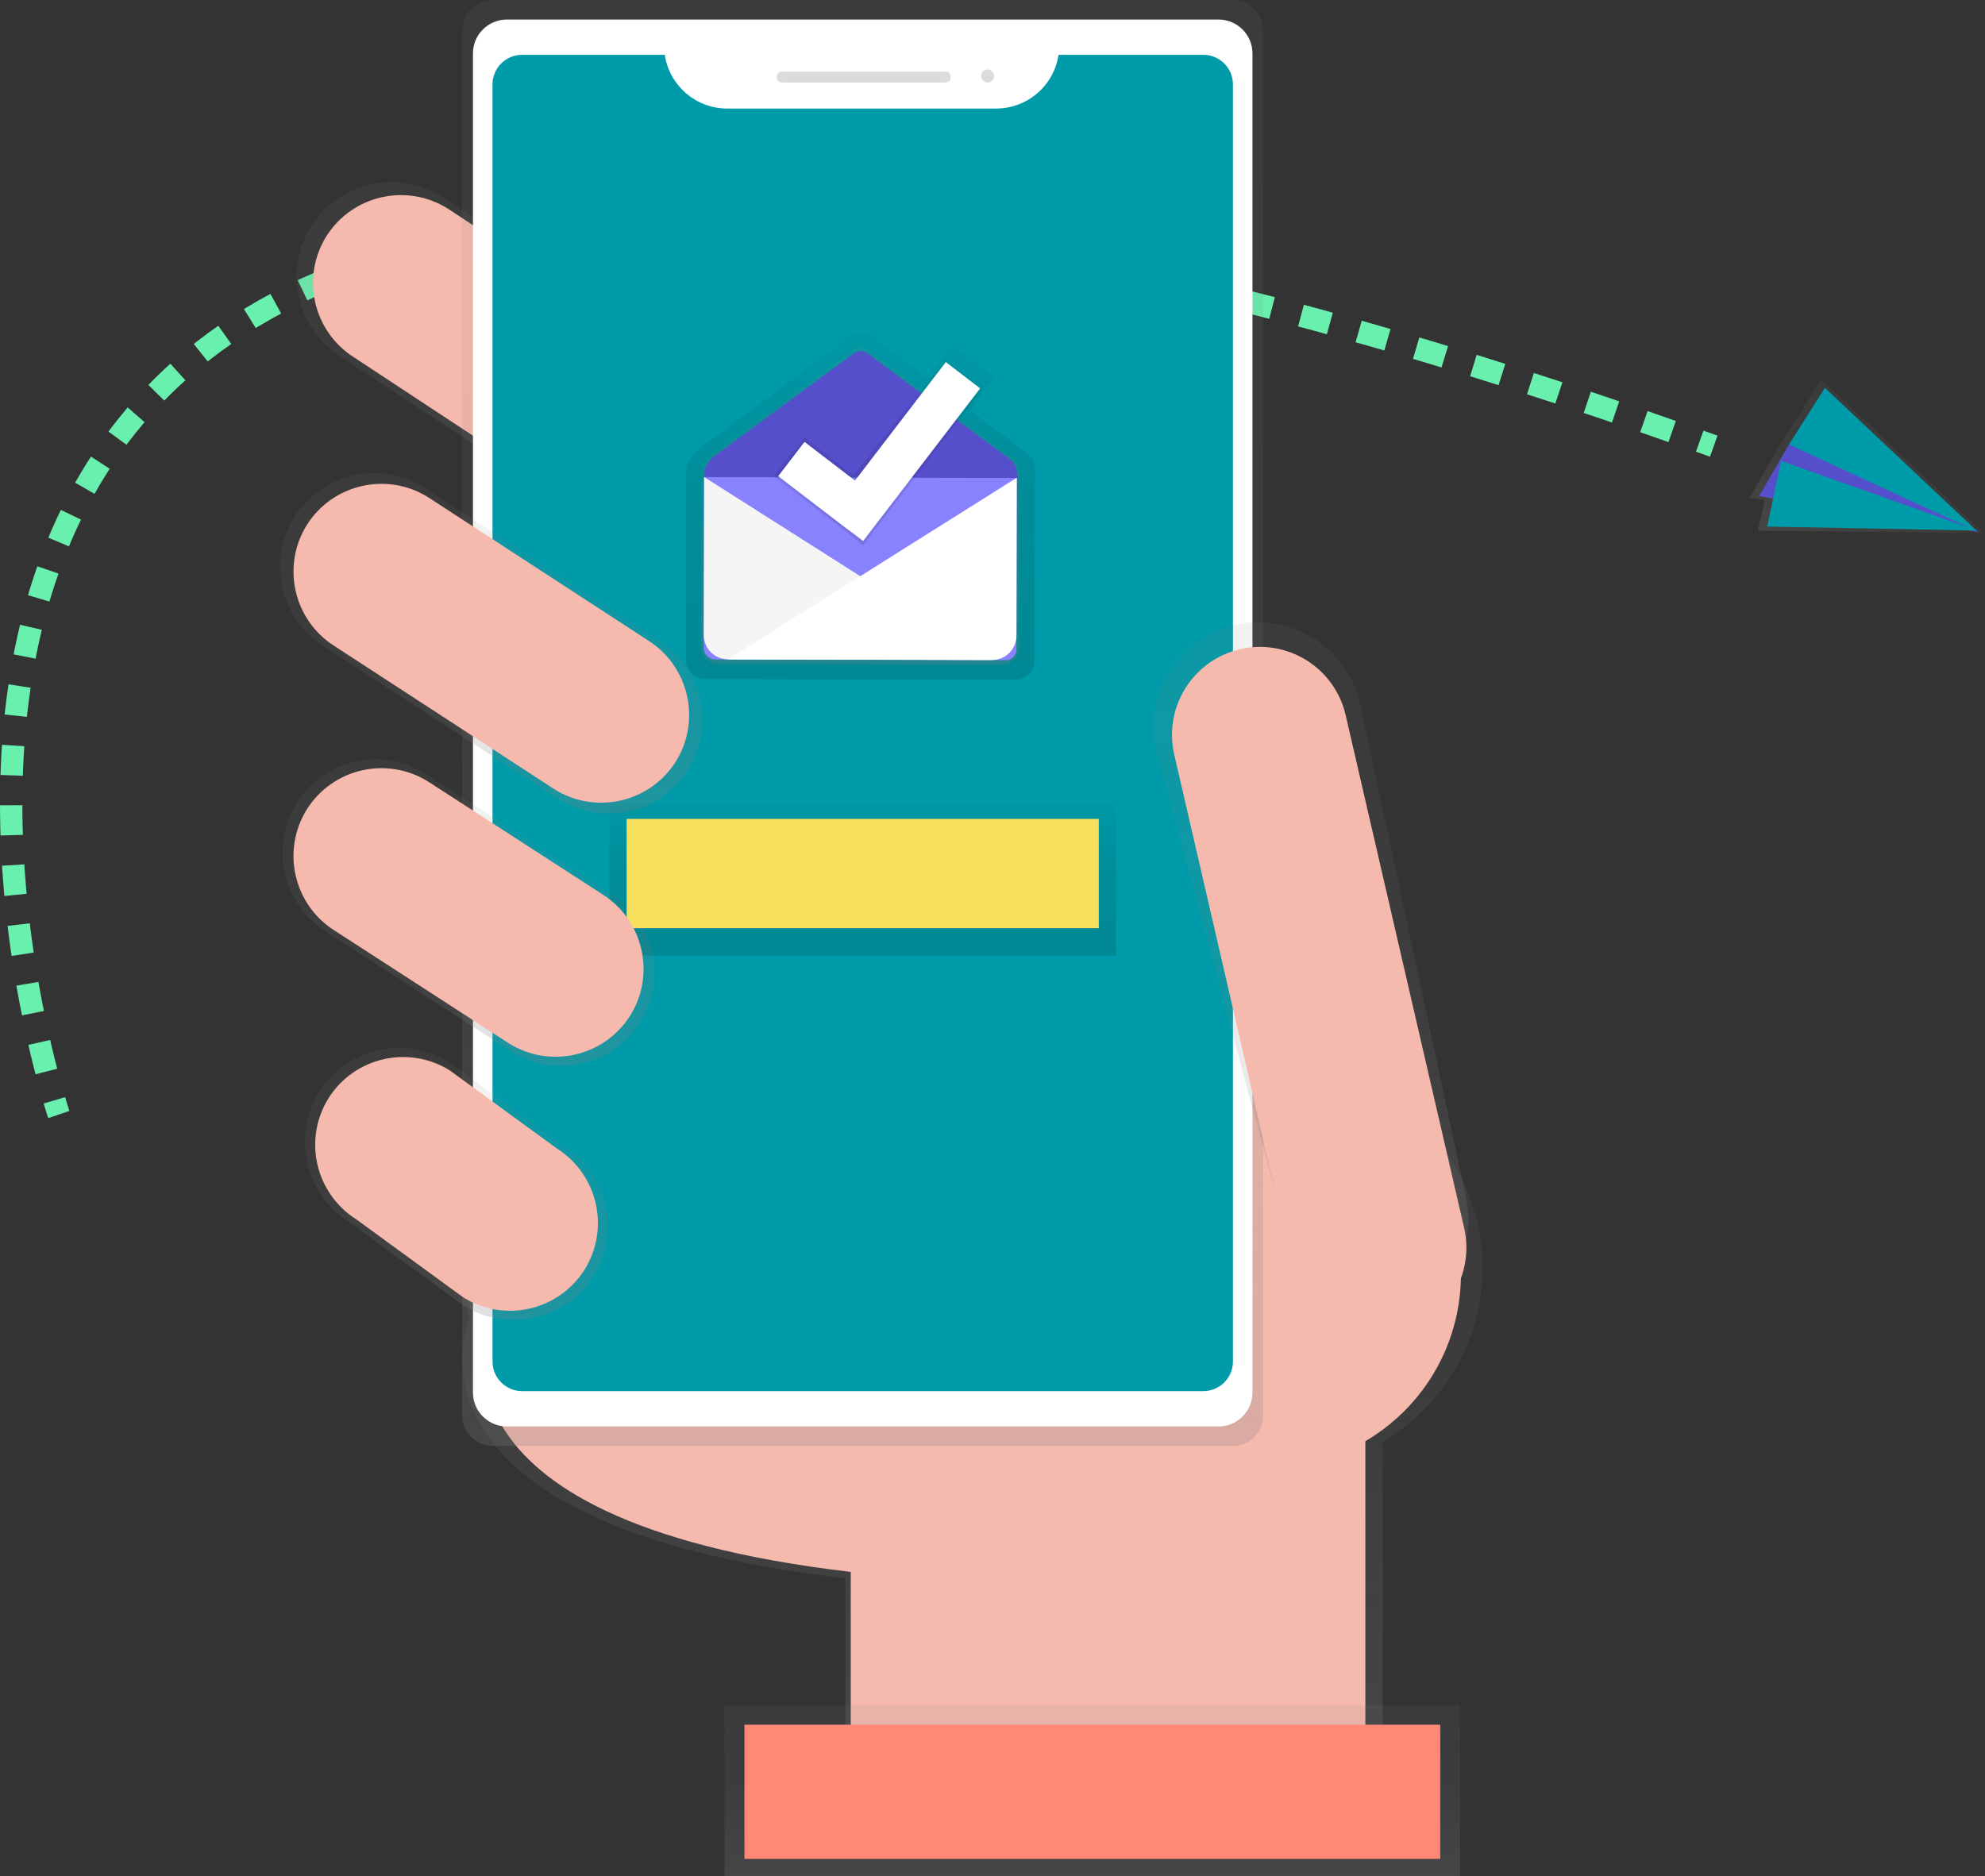 <?xml version="1.0" encoding="utf-8"?>
<!-- Generator: Adobe Illustrator 16.0.0, SVG Export Plug-In . SVG Version: 6.00 Build 0)  -->
<!DOCTYPE svg PUBLIC "-//W3C//DTD SVG 1.1//EN" "http://www.w3.org/Graphics/SVG/1.1/DTD/svg11.dtd">
<svg version="1.1" id="daa92041-3bd8-464c-9c92-61b3fade74bd"
	 xmlns="http://www.w3.org/2000/svg" xmlns:xlink="http://www.w3.org/1999/xlink" x="0px" y="0px" width="798.82px"
	 height="755.15px" viewBox="0 0 798.82 755.15" enable-background="new 0 0 798.82 755.15" xml:space="preserve">
<rect x="0" y="0" width="798.82" height="755.15" fill="#333333" stroke="none"/>
<title>mail_2</title>
<path fill="none" stroke="#69F0AE" stroke-width="9" stroke-miterlimit="10" d="M23.66,448.57c0,0-0.68-2-1.78-5.721"/>
<path fill="none" stroke="#69F0AE" stroke-width="9" stroke-miterlimit="10" stroke-dasharray="12.04,12.04" d="M18.66,431.25
	c-24.31-93.6-100.1-524.98,659.66-255.68"/>
<path fill="none" stroke="#69F0AE" stroke-width="9" stroke-miterlimit="10" d="M684.01,177.57l5.649,2"/>
<linearGradient id="SVGID_1_" gradientUnits="userSpaceOnUse" x1="585.441" y1="-49.484" x2="585.441" y2="239.716" gradientTransform="matrix(1 0 0 -1 -194.135 668.746)">
	<stop  offset="0" style="stop-color:#808080;stop-opacity:0.25"/>
	<stop  offset="0.54" style="stop-color:#808080;stop-opacity:0.12"/>
	<stop  offset="1" style="stop-color:#808080;stop-opacity:0.1"/>
</linearGradient>
<path fill="url(#SVGID_1_)" d="M596.6,510.26c0.011-44.851-36.339-81.219-81.19-81.229c-39.027-0.01-72.543,27.744-79.81,66.09
	l-249.59-6.771l2.739,42.881c0,0-35.59,82.119,151.46,104v83h216.24v-138C581.298,565.681,596.577,539.055,596.6,510.26z"/>
<path fill="#F6B9AD" d="M197.32,533.03c0,0-34.08,78.64,145.05,99.62v79.52h207.09v-210.6l-354.8-9.61L197.32,533.03z"/>
<linearGradient id="SVGID_2_" gradientUnits="userSpaceOnUse" x1="407.139" y1="446.138" x2="407.139" y2="595.455" gradientTransform="matrix(1 0 0 -1 -194.135 668.746)">
	<stop  offset="0" style="stop-color:#808080;stop-opacity:0.25"/>
	<stop  offset="0.54" style="stop-color:#808080;stop-opacity:0.12"/>
	<stop  offset="1" style="stop-color:#808080;stop-opacity:0.1"/>
</linearGradient>
<path fill="url(#SVGID_2_)" d="M300.82,204.86L300.82,204.86c-11.241,17.738-34.697,23.068-52.5,11.93l-111.19-73.27
	c-17.738-11.241-23.068-34.697-11.93-52.5l0,0c11.239-17.714,34.666-23.041,52.46-11.93l111.19,73.27
	C306.602,163.588,311.951,187.047,300.82,204.86z"/>
<path fill="#F6B9AD" d="M294.66,200.85L294.66,200.85c-10.448,16.488-32.251,21.443-48.8,11.09l-103.39-68.11
	c-16.488-10.449-21.443-32.251-11.091-48.8l0,0c10.449-16.488,32.252-21.442,48.801-11.09l103.369,68.12
	C300.039,162.502,305.003,184.298,294.66,200.85z"/>
<circle fill="#F6B9AD" cx="510.14" cy="512.94" r="77.77"/>
<linearGradient id="SVGID_3_" gradientUnits="userSpaceOnUse" x1="541.316" y1="86.787" x2="541.316" y2="668.746" gradientTransform="matrix(1 0 0 -1 -194.135 668.746)">
	<stop  offset="0" style="stop-color:#808080;stop-opacity:0.25"/>
	<stop  offset="0.54" style="stop-color:#808080;stop-opacity:0.12"/>
	<stop  offset="1" style="stop-color:#808080;stop-opacity:0.1"/>
</linearGradient>
<path fill="url(#SVGID_3_)" d="M198.22,0h297.92c6.766,0,12.25,5.484,12.25,12.25v557.46c0,6.766-5.484,12.25-12.25,12.25H198.22
	c-6.766,0-12.25-5.484-12.25-12.25V12.25C185.97,5.484,191.455,0,198.22,0z"/>
<path fill="#FFFFFF" d="M203.97,7.87h286.42c7.533,0,13.64,6.106,13.64,13.64v538.96c0,7.533-6.106,13.641-13.64,13.641H203.97
	c-7.533,0-13.641-6.107-13.641-13.641V21.51C190.33,13.977,196.437,7.87,203.97,7.87z"/>
<path fill="#009BA9" d="M425.99,22.06c-1.875,12.408-12.521,21.593-25.07,21.63H292.58c-12.545-0.042-23.186-9.226-25.06-21.63
	h-57.4c-6.577-0.005-11.914,5.322-11.92,11.9c0,0.003,0,0.007,0,0.01v514c-0.006,6.578,5.322,11.915,11.9,11.92
	c0.003,0,0.006,0,0.01,0h274.141c6.577,0.006,11.914-5.322,11.92-11.899c0-0.004,0-0.007,0-0.01v-514
	c0.005-6.578-5.322-11.915-11.9-11.92c-0.003,0-0.007,0-0.01,0H425.99z"/>
<path fill="#DBDBDB" d="M314.67,28.84h65.91c1.104,0,2,0.896,2,2v0.37c0,1.104-0.896,2-2,2h-65.91c-1.104,0-2-0.896-2-2v-0.37
	C312.67,29.735,313.565,28.84,314.67,28.84z"/>
<circle fill="#DBDBDB" cx="397.43" cy="30.59" r="2.62"/>
<linearGradient id="SVGID_4_" gradientUnits="userSpaceOnUse" x1="721.682" y1="141.042" x2="721.682" y2="418.291" gradientTransform="matrix(1 0 0 -1 -194.135 668.746)">
	<stop  offset="0" style="stop-color:#808080;stop-opacity:0.25"/>
	<stop  offset="0.54" style="stop-color:#808080;stop-opacity:0.12"/>
	<stop  offset="1" style="stop-color:#808080;stop-opacity:0.1"/>
</linearGradient>
<path fill="url(#SVGID_4_)" d="M560.421,526.65L560.421,526.65c-22.57,5.22-38.061-9.5-43.28-32.061l-51.86-192.56
	c-5.16-22.648,8.935-45.212,31.55-50.51l0,0c22.647-5.16,45.212,8.934,50.511,31.55l42.319,197.5
	C594.881,503.17,582.98,521.43,560.421,526.65z"/>
<path fill="#F6B9AD" d="M499.073,261.279L499.073,261.279c19.044-4.4,38.049,7.471,42.449,26.515l47.688,206.393
	c4.399,19.044-7.472,38.049-26.515,42.448l0,0c-19.044,4.4-38.049-7.471-42.449-26.515l-47.688-206.393
	C468.159,284.685,480.03,265.679,499.073,261.279z"/>
<linearGradient id="SVGID_5_" gradientUnits="userSpaceOnUse" x1="633.726" y1="-86.404" x2="633.726" y2="-17.404" gradientTransform="matrix(1 0 0 -1 -194.135 668.746)">
	<stop  offset="0" style="stop-color:#808080;stop-opacity:0.25"/>
	<stop  offset="0.54" style="stop-color:#808080;stop-opacity:0.12"/>
	<stop  offset="1" style="stop-color:#808080;stop-opacity:0.1"/>
</linearGradient>
<rect x="291.59" y="686.15" fill="url(#SVGID_5_)" width="296.001" height="69"/>
<rect x="299.59" y="694.15" fill="#FF8976" width="280.001" height="54"/>
<linearGradient id="SVGID_6_" gradientUnits="userSpaceOnUse" x1="540.461" y1="395.175" x2="540.461" y2="535.313" gradientTransform="matrix(1 0 0 -1 -194.145 668.756)">
	<stop  offset="0" style="stop-color:#000000;stop-opacity:0.12"/>
	<stop  offset="0.55" style="stop-color:#000000;stop-opacity:0.09"/>
	<stop  offset="1" style="stop-color:#000000;stop-opacity:0.02"/>
</linearGradient>
<path fill="url(#SVGID_6_)" d="M413.22,182.38l-22.94-17.27l10-13l-16.69-13.1l-10.43,13.22l-23.59-17.75
	c-1.846-1.385-4.385-1.385-6.23,0l-62.529,46.55c-2.37,2-4.59,4.29-4.61,9.53h-0.07l-0.159,71.72l0,0v3.19
	c-0.012,4.319,3.48,7.829,7.8,7.84l0,0h3.08l59.29,0.13l62.38,0.14c4.318,0.011,7.829-3.481,7.84-7.8l0,0l0.17-74.78h0.13
	C416.66,185.75,415.59,184.38,413.22,182.38z"/>
<linearGradient id="SVGID_7_" gradientUnits="userSpaceOnUse" x1="540.466" y1="401.265" x2="540.466" y2="529.134" gradientTransform="matrix(1 0 0 -1 -194.145 668.756)">
	<stop  offset="0" style="stop-color:#808080;stop-opacity:0.25"/>
	<stop  offset="0.54" style="stop-color:#808080;stop-opacity:0.12"/>
	<stop  offset="1" style="stop-color:#808080;stop-opacity:0.1"/>
</linearGradient>
<path fill="url(#SVGID_7_)" d="M410.5,192.09c0-4.78-1-6-3.14-7.85l-58.07-43.67c-1.686-1.265-4.004-1.265-5.689,0l-57.051,42.48
	c-2.788,1.992-4.371,5.267-4.199,8.69h-0.061l-0.149,65.44l0,0v2.91c-0.006,3.939,3.181,7.139,7.12,7.15h2.81l54.1,0.12l56.91,0.13
	c3.939,0.005,7.139-3.181,7.15-7.12l0.149-68.23L410.5,192.09z"/>
<path fill="#6C63FF" d="M283.34,192.003l125.83,0.285l0,0l-0.157,69.23c-0.005,2.309-1.881,4.176-4.189,4.17l-117-0.265
	c-2.546-0.006-4.605-2.075-4.6-4.621l0.156-68.8l0,0H283.34z"/>
<path opacity="0.2" fill="#FFFFFF" enable-background="new    " d="M283.34,192.003l125.83,0.285l0,0l-0.157,69.23
	c-0.005,2.309-1.881,4.176-4.189,4.17l-117-0.265c-2.546-0.006-4.605-2.075-4.6-4.621l0.156-68.8l0,0H283.34z"/>
<path fill="#F5F5F5" d="M283.35,191.98l-0.141,63.59c-0.011,5.396,4.354,9.779,9.75,9.79l0,0l106.29,0.24"/>
<path fill="#FFFFFF" d="M409.19,192.26l-0.141,63.63c-0.011,5.396-4.394,9.761-9.789,9.75l0,0l-106.29-0.24"/>
<path fill="#6C63FF" d="M343.59,142.23l-56,41.3c-2.733,1.922-4.292,5.111-4.13,8.45l125.891,0.4c0-4.65-1-5.87-3.08-7.63
	l-57.05-42.5C347.556,140.992,345.262,140.984,343.59,142.23z"/>
<path opacity="0.2" enable-background="new    " d="M343.59,142.23l-56,41.3c-2.733,1.922-4.292,5.111-4.13,8.45l125.891,0.4
	c0-4.65-1-5.87-3.08-7.63l-57.05-42.5C347.556,140.992,345.262,140.984,343.59,142.23z"/>
<linearGradient id="SVGID_8_" gradientUnits="userSpaceOnUse" x1="546.968" y1="449.312" x2="546.968" y2="524.137" gradientTransform="matrix(1 0.002 0.002 -1 -194.635 667.495)">
	<stop  offset="0" style="stop-color:#000000;stop-opacity:0.12"/>
	<stop  offset="0.55" style="stop-color:#000000;stop-opacity:0.09"/>
	<stop  offset="1" style="stop-color:#000000;stop-opacity:0.02"/>
</linearGradient>
<polygon fill="url(#SVGID_8_)" points="395.56,156.6 380.33,144.66 343.52,191.28 323.74,175.94 311.35,191.69 340.14,213.68 
	340.14,213.68 347.28,219.41 "/>
<polygon fill="#FFFFFF" points="394.44,156.31 380.64,145.73 344.07,193.42 323.76,177.85 313.17,191.65 340.38,212.49 
	340.38,212.49 347.36,217.72 "/>
<linearGradient id="SVGID_9_" gradientUnits="userSpaceOnUse" x1="391.85" y1="341.322" x2="391.85" y2="478.35" gradientTransform="matrix(1 0 0 -1 -194.135 668.746)">
	<stop  offset="0" style="stop-color:#808080;stop-opacity:0.25"/>
	<stop  offset="0.54" style="stop-color:#808080;stop-opacity:0.12"/>
	<stop  offset="1" style="stop-color:#808080;stop-opacity:0.1"/>
</linearGradient>
<path fill="url(#SVGID_9_)" d="M276.94,309.81L276.94,309.81c-11.159,17.604-34.439,22.895-52.11,11.841l-94.5-61.53
	c-17.604-11.159-22.894-34.439-11.84-52.11l0,0c11.159-17.604,34.439-22.894,52.11-11.84l94.5,61.53
	C282.704,268.859,287.994,292.139,276.94,309.81z"/>
<path fill="#F6B9AD" d="M271.92,306.57L271.92,306.57c-10.448,16.487-32.251,21.442-48.8,11.09l-88.51-57.63
	c-16.488-10.449-21.442-32.251-11.09-48.8l0,0c10.448-16.488,32.251-21.443,48.8-11.09l88.51,57.63
	C277.318,268.219,282.273,290.021,271.92,306.57z"/>
<linearGradient id="SVGID_10_" gradientUnits="userSpaceOnUse" x1="382.671" y1="239.779" x2="382.671" y2="363.184" gradientTransform="matrix(1 0 0 -1 -194.135 668.746)">
	<stop  offset="0" style="stop-color:#808080;stop-opacity:0.25"/>
	<stop  offset="0.54" style="stop-color:#808080;stop-opacity:0.12"/>
	<stop  offset="1" style="stop-color:#808080;stop-opacity:0.1"/>
</linearGradient>
<path fill="url(#SVGID_10_)" d="M257.66,411.43L257.66,411.43c-11.104,17.527-34.28,22.796-51.87,11.79l-74.58-48.25
	c-17.527-11.104-22.795-34.28-11.79-51.87l0,0c11.104-17.527,34.28-22.795,51.87-11.79l74.57,48.261
	C263.385,370.671,268.657,393.84,257.66,411.43z"/>
<linearGradient id="SVGID_11_" gradientUnits="userSpaceOnUse" x1="377.854" y1="137.477" x2="377.854" y2="246.987" gradientTransform="matrix(1 0 0 -1 -194.135 668.746)">
	<stop  offset="0" style="stop-color:#808080;stop-opacity:0.25"/>
	<stop  offset="0.54" style="stop-color:#808080;stop-opacity:0.12"/>
	<stop  offset="1" style="stop-color:#808080;stop-opacity:0.1"/>
</linearGradient>
<path fill="url(#SVGID_11_)" d="M238.94,513.57L238.94,513.57c-11.203,17.688-34.59,23.005-52.34,11.899l-46.19-33.7
	c-17.688-11.203-23.005-34.59-11.899-52.34l0,0c11.216-17.674,34.6-22.973,52.34-11.859l46.189,33.689
	C244.71,472.462,250.025,495.826,238.94,513.57z"/>
<path fill="#F6B9AD" d="M235.21,511.06L235.21,511.06c-10.448,16.488-32.251,21.443-48.8,11.091l-43.07-31.42
	c-16.487-10.449-21.442-32.252-11.09-48.801l0,0c10.449-16.487,32.252-21.442,48.8-11.09l43.07,31.42
	C240.608,472.709,245.562,494.512,235.21,511.06z"/>
<linearGradient id="SVGID_12_" gradientUnits="userSpaceOnUse" x1="342.986" y1="356.616" x2="342.986" y2="417.615" gradientTransform="matrix(1 0 0 -1 4.195 741.186)">
	<stop  offset="0" style="stop-color:#000000;stop-opacity:0.12"/>
	<stop  offset="0.55" style="stop-color:#000000;stop-opacity:0.09"/>
	<stop  offset="1" style="stop-color:#000000;stop-opacity:0.02"/>
</linearGradient>
<rect x="245.18" y="323.57" fill="url(#SVGID_12_)" width="204" height="61"/>
<rect x="252.18" y="329.57" fill="#F6E05E" width="190" height="44"/>
<linearGradient id="SVGID_13_" gradientUnits="userSpaceOnUse" x1="908.31" y1="406.267" x2="908.31" y2="471.419" gradientTransform="matrix(0.845 0.535 0.535 -0.845 -248.98 88.527)">
	<stop  offset="0" style="stop-color:#808080;stop-opacity:0.25"/>
	<stop  offset="0.54" style="stop-color:#808080;stop-opacity:0.12"/>
	<stop  offset="1" style="stop-color:#808080;stop-opacity:0.1"/>
</linearGradient>
<polygon fill="url(#SVGID_13_)" points="795.23,214.52 798.82,215.08 798.26,214.55 798.56,214.55 798.091,214.39 733.001,152.66 
	717.2,177.59 704.06,200.33 710.15,201.28 707.45,213.6 "/>
<polygon fill="#6C63FF" points="719.93,178.89 707.93,199.7 795.93,214.03 739.251,174.56 "/>
<polygon opacity="0.2" enable-background="new    " points="719.93,178.89 707.93,199.7 795.93,214.03 739.251,174.56 "/>
<polygon fill="#009BA9" points="734.381,156.09 795.93,214.03 719.93,178.89 "/>
<polygon fill="#009BA9" points="711.171,211.93 795.69,213.54 716.79,185.52 "/>
<path fill="#F6B9AD" d="M253.56,408.82L253.56,408.82c-10.449,16.487-32.252,21.442-48.8,11.09l-70.16-45.4
	c-16.488-10.448-21.443-32.251-11.09-48.8l0,0c10.432-16.506,32.238-21.483,48.8-11.14l70.16,45.399
	C258.988,370.421,263.947,392.261,253.56,408.82z"/>
</svg>
